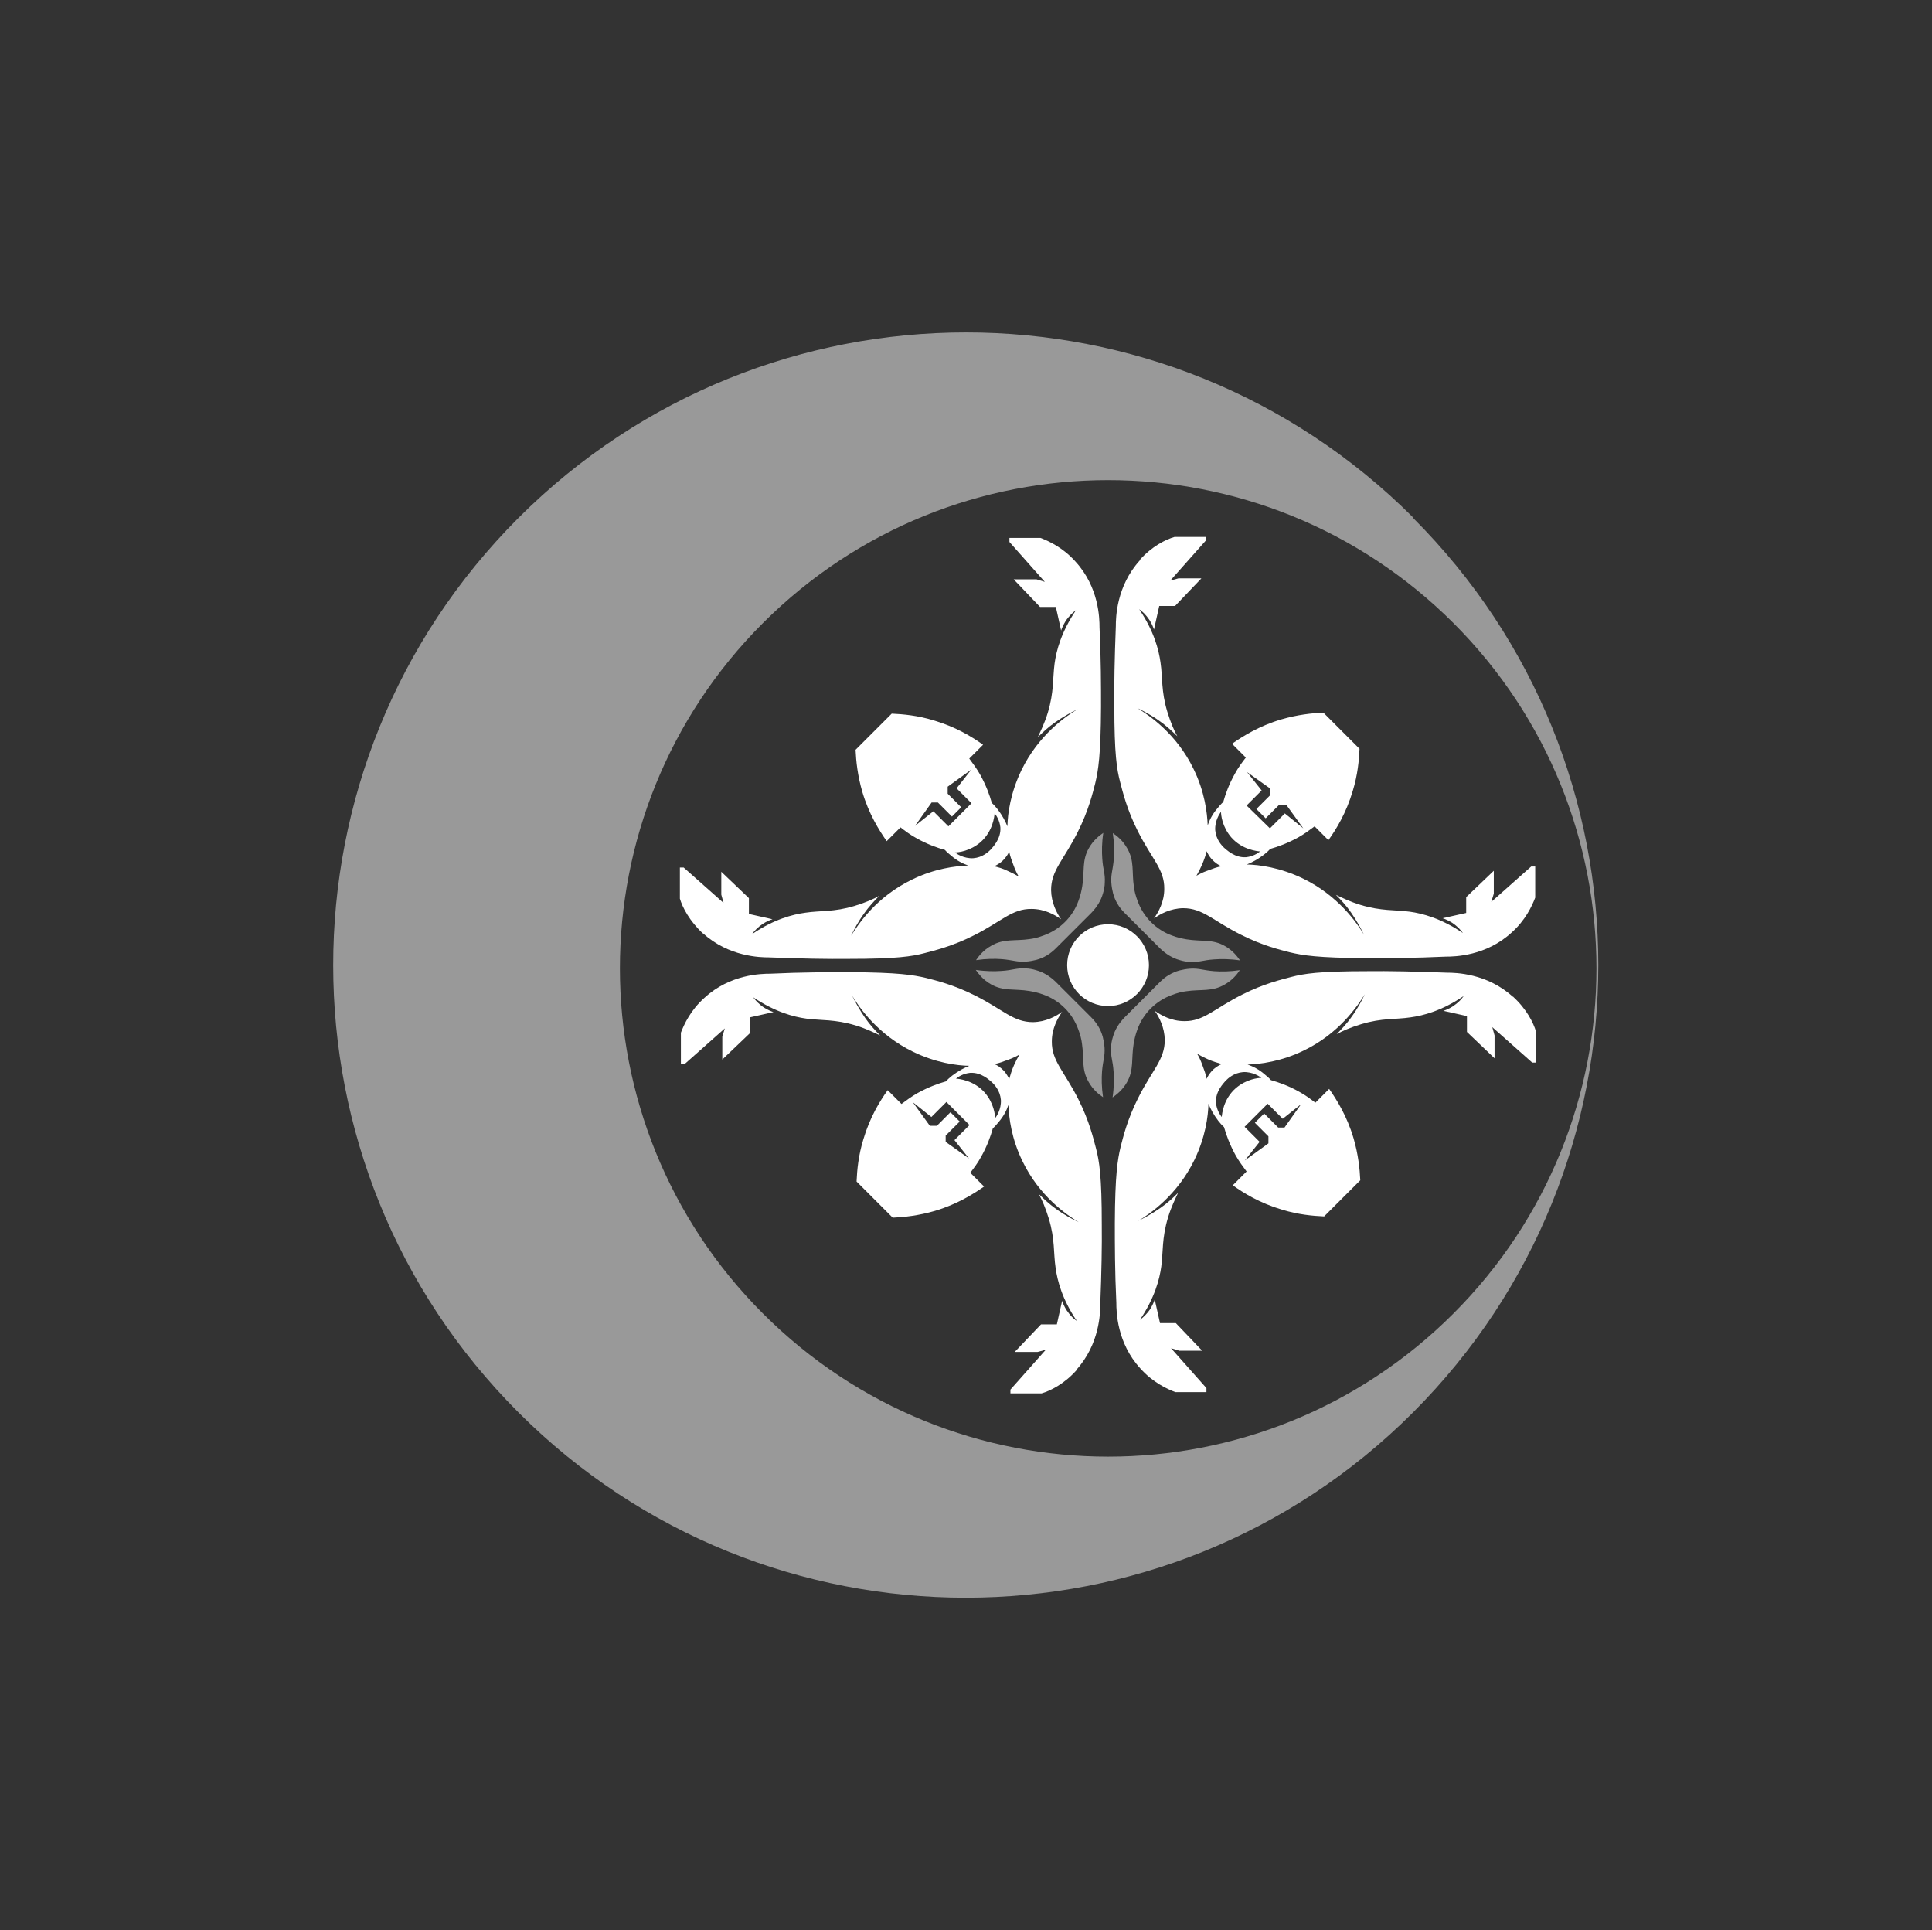 <?xml version="1.0" encoding="UTF-8"?>
<svg id="Layer_1" xmlns="http://www.w3.org/2000/svg" version="1.1" viewBox="0 0 769.8 768.9">
  <rect x="0" y="0" width="769.8" height="768.9" fill="#333333" stroke="none"/>
  <!-- Generator: Adobe Illustrator 29.2.1, SVG Export Plug-In . SVG Version: 2.1.0 Build 116)  -->
  <defs>
    <style>
      .st0, .st1 {
        fill: #fff;
      }

      .st1 {
        isolation: isolate;
        opacity: .5;
      }
    </style>
  </defs>
  <g id="Layer_5">
    <g>
      <g>
        <path class="st0" d="M602.8,397.1c-10.3-9.4-22.9-9.6-26.2-9.6-12.8-.5-23.5-.7-31.7-.6-19.5,0-25.4,1-30.4,2.3-3.8,1-11,2.7-19.5,7-11.2,5.6-15.3,10.7-23.1,10.6-5.2,0-9.2-2.3-11.8-4.1h0c1.8,2.5,3.9,6.6,4,11.6,0,7.9-5,11.9-10.6,23.1-4.3,8.5-6,15.6-7,19.5-1.2,5.1-2.2,11-2.3,30.4,0,8.3,0,19,.6,31.7,0,3.5.2,16,9.6,26.2,4.9,5.5,10.5,8.1,13.9,9.4h12.4v-1.6l-14.1-15.9,3.3,1h9.1c0,0-10.5-11-10.5-11h-6.3l-2.1-9.4c-.3,1-.9,2.3-1.8,3.8-1.4,2.1-3,3.5-4.1,4.3,5.9-8.8,7.8-16.1,8.5-21.2.8-6,.2-11.3,2.7-19.6,1.3-4.3,3-7.6,4-9.8-1.8,1.8-4.1,4-7,6-3.3,2.3-6.3,3.9-8.9,5.2,4.7-2.8,15.6-10.3,22.4-24.3,4.4-9.1,5.5-17.4,5.6-22.4.8,2,2,4.3,3.9,6.8.8,1,1.5,1.8,2.3,2.5.9,3.2,2.3,7,4.6,11.2,1.4,2.5,3,4.6,4.4,6.5l-5.5,5.5c4.3,3.1,10.8,7.1,19.6,9.7,6.5,2,12.3,2.5,16.8,2.7l14.4-14.4c-.2-4.5-.8-10.3-2.7-16.8-2.6-8.8-6.7-15.3-9.7-19.6l-5.5,5.5c-1.8-1.4-3.9-3-6.5-4.4-4.1-2.3-8-3.7-11.2-4.6-.7-.8-1.5-1.5-2.5-2.3-2.3-2-4.7-3.2-6.8-3.9,5.1-.2,13.4-1.2,22.4-5.6,14.1-6.8,21.4-17.7,24.3-22.4-1.2,2.5-2.8,5.6-5.2,8.9-2.1,3-4.3,5.2-6,7,2.1-1.2,5.5-2.7,9.8-4,8.3-2.5,13.6-1.8,19.6-2.7,5.1-.7,12.5-2.6,21.2-8.5-.8,1.2-2.2,2.7-4.3,4.1-1.4.9-2.8,1.5-3.8,1.8,3.2.7,6.2,1.4,9.4,2.1v6.3l11,10.5v-9.1c0,0-.9-3.3-.9-3.3l15.9,14.1h1.5v-12.4c-1-3.4-3.7-8.9-9.2-13.9h.2ZM501.9,454.9l-6-6,9.2-9.2,6,6,7.3-5.8-6.6,9.3h-2.5l-5.6-5.6-3.7,3.7,5.4,5.4v2.8l-9.4,6.8,5.8-7.3ZM486.8,423.9c-.8.3-2,1-3.2,2-1.5,1.4-2.5,3-2.8,3.9-.3-1.7-1-3.6-1.8-5.7-.6-1.7-1.3-3.1-2-4.3,1.2.7,2.7,1.5,4.3,2.2,2,.9,3.9,1.4,5.5,1.9h0ZM502.7,429.4c-1.5,0-6.1.5-10.3,4.1-5,4.4-5.5,10.4-5.6,11.5-.7-.9-2-2.8-2.3-5.6-.3-4.6,3-7.8,3.8-8.8,1-1,3.3-3.2,7-3.5,3.8-.2,6.7,1.8,7.3,2.3h0Z"/>
        <path class="st0" d="M454.2,223.2c-9.4,10.3-9.6,22.9-9.6,26.2-.5,12.8-.7,23.5-.6,31.7,0,19.5,1,25.4,2.3,30.4,1,3.8,2.7,11,7,19.5,5.6,11.2,10.7,15.3,10.6,23.1,0,5.2-2.3,9.2-4.1,11.8h0c2.5-1.8,6.5-4,11.6-4.1,7.9,0,11.9,5,23.1,10.6,8.5,4.3,15.6,6,19.5,7,5.1,1.2,11,2.2,30.4,2.3,8.3,0,19,0,31.7-.6,3.5,0,16-.2,26.2-9.6,5.5-4.9,8.1-10.5,9.4-13.9v-12.4h-1.6l-15.9,14.1,1-3.3v-9.1c0,0-11,10.5-11,10.5v6.3l-9.4,2.1c1,.3,2.3.9,3.8,1.8,2.1,1.4,3.5,3,4.3,4.1-8.8-5.9-16.1-7.8-21.2-8.5-6-.8-11.3-.2-19.6-2.7-4.3-1.3-7.6-3-9.8-4,1.8,1.8,4,4.1,6,7,2.3,3.3,3.9,6.3,5.2,8.9-2.8-4.7-10.3-15.6-24.3-22.4-9.1-4.4-17.4-5.5-22.4-5.6,2-.8,4.3-2,6.8-3.9,1-.8,1.8-1.5,2.5-2.3,3.2-.9,7-2.3,11.2-4.6,2.5-1.4,4.6-3,6.5-4.4l5.5,5.5c3.1-4.3,7.1-10.8,9.7-19.6,2-6.5,2.5-12.3,2.7-16.8l-14.4-14.4c-4.5.2-10.3.8-16.8,2.7-8.8,2.6-15.3,6.7-19.6,9.7l5.5,5.5c-1.4,1.8-3,3.9-4.4,6.5-2.3,4.1-3.7,8-4.6,11.2-.8.7-1.5,1.5-2.3,2.5-2,2.3-3.2,4.7-3.9,6.8-.2-5.1-1.2-13.4-5.6-22.4-6.8-14.1-17.7-21.4-22.4-24.3,2.5,1.2,5.6,2.8,8.9,5.2,3,2.1,5.2,4.3,7,6-1.2-2.1-2.7-5.5-4-9.8-2.5-8.3-1.8-13.6-2.7-19.6-.7-5.1-2.6-12.5-8.5-21.2,1.2.8,2.7,2.2,4.1,4.3.9,1.4,1.5,2.8,1.8,3.8.7-3.2,1.4-6.2,2.1-9.4h6.3l10.5-11h-9.1c0,0-3.3.9-3.3.9l14.1-15.9v-1.5h-12.4c-3.5,1-9,3.7-13.9,9.2h-.1ZM512,324l-6,6-9.3-9.1,6-6-5.8-7.3,9.3,6.6v2.5l-5.6,5.6,3.7,3.7,5.4-5.4h2.8l6.8,9.4-7.3-5.9h0ZM480.8,339.1c.3.8,1,2,2,3.2,1.4,1.5,3,2.5,3.9,2.8-1.7.3-3.6,1-5.7,1.8-1.7.6-3.1,1.3-4.3,2,.7-1.2,1.5-2.7,2.2-4.3.9-2.1,1.5-3.9,1.9-5.5ZM486.5,323.3c0,1.5.5,6.1,4.1,10.3,4.4,5,10.4,5.5,11.5,5.6-.9.7-2.8,2-5.6,2.3-4.6.3-7.8-3-8.8-3.8-1-1-3.2-3.3-3.5-7-.2-3.8,1.8-6.6,2.3-7.3h0Z"/>
        <path class="st0" d="M280.1,371.8c10.3,9.4,22.9,9.6,26.2,9.6,12.8.5,23.5.7,31.7.6,19.5,0,25.4-1,30.4-2.3,3.8-1,11-2.7,19.5-7,11.2-5.6,15.3-10.7,23.1-10.6,5.2,0,9.2,2.3,11.8,4.1h0c-1.8-2.5-3.9-6.6-4-11.6,0-7.9,5-11.9,10.6-23.1,4.3-8.5,6-15.6,7-19.5,1.2-5.1,2.2-11,2.3-30.4,0-8.3,0-19-.6-31.7,0-3.5-.2-16-9.6-26.2-4.9-5.5-10.5-8.1-13.9-9.4h-12.4v1.6l14.1,15.9-3.3-1h-9.1c0,0,10.5,11,10.5,11h6.3l2.1,9.4c.3-1,.9-2.3,1.8-3.8,1.4-2.1,3-3.5,4.1-4.3-5.9,8.8-7.8,16.1-8.5,21.2-.8,6-.2,11.3-2.7,19.6-1.3,4.3-3,7.6-4,9.8,1.8-1.8,4.1-4,7-6,3.3-2.3,6.3-3.9,8.9-5.2-4.7,2.8-15.6,10.3-22.4,24.3-4.4,9.1-5.5,17.4-5.6,22.4-.8-2-2-4.3-3.9-6.8-.8-1-1.5-1.8-2.3-2.5-.9-3.2-2.3-7-4.6-11.2-1.4-2.5-3-4.6-4.4-6.5l5.5-5.5c-4.3-3.1-10.8-7.1-19.6-9.7-6.5-2-12.3-2.5-16.8-2.7l-14.4,14.4c.2,4.5.8,10.3,2.7,16.8,2.6,8.8,6.7,15.3,9.7,19.6l5.5-5.5c1.8,1.4,3.9,3,6.5,4.4,4.1,2.3,8,3.7,11.2,4.6.7.8,1.5,1.5,2.5,2.3,2.3,2,4.7,3.2,6.8,3.9-5.1.2-13.4,1.2-22.4,5.6-14.1,6.8-21.4,17.7-24.3,22.4,1.2-2.5,2.8-5.6,5.2-8.9,2.1-3,4.3-5.2,6-7-2.1,1.2-5.5,2.7-9.8,4-8.3,2.5-13.6,1.8-19.6,2.7-5.1.7-12.5,2.6-21.2,8.5.8-1.2,2.2-2.7,4.3-4.1,1.4-.9,2.8-1.5,3.8-1.8-3.2-.7-6.2-1.4-9.4-2.1v-6.3l-11-10.5v9.1c0,0,.9,3.3.9,3.3l-15.9-14.1h-1.5v12.4c1,3.4,3.8,8.9,9.2,13.9h-.2ZM381.1,314l6,6-9.2,9.2-6-6-7.3,5.8,6.6-9.3h2.5l5.6,5.6,3.7-3.7-5.4-5.4v-2.8l9.4-6.8-5.8,7.4h0ZM396.1,345.1c.8-.3,2-1,3.2-2,1.5-1.4,2.5-3,2.8-3.9.3,1.7,1,3.6,1.8,5.7.6,1.7,1.3,3.1,2,4.3-1.2-.7-2.7-1.5-4.3-2.2-2-1-3.8-1.5-5.5-1.9h0ZM380.4,339.6c1.5,0,6.1-.5,10.3-4.1,5-4.4,5.5-10.4,5.6-11.5.7.9,2,2.8,2.3,5.6.3,4.6-3,7.8-3.8,8.8-1,1-3.3,3.2-7,3.5-3.8.2-6.7-1.8-7.3-2.3h0Z"/>
        <path class="st0" d="M428.8,545.8c9.4-10.3,9.6-22.9,9.6-26.2.5-12.8.7-23.5.6-31.7,0-19.5-1-25.4-2.3-30.4-1-3.8-2.7-11-7-19.5-5.6-11.2-10.7-15.3-10.6-23.1,0-5.2,2.3-9.2,4.1-11.8h0c-2.5,1.8-6.5,4-11.6,4.1-7.9,0-11.9-5-23.1-10.6-8.5-4.3-15.6-6-19.5-7-5.1-1.2-11-2.2-30.4-2.3-8.3,0-19,0-31.7.6-3.5,0-16,.2-26.2,9.6-5.5,4.9-8.1,10.5-9.4,13.9v12.4h1.6l15.9-14.1-1,3.3v9.1c0,0,11-10.5,11-10.5v-6.3l9.4-2.1c-1-.3-2.3-.9-3.8-1.8-2.1-1.4-3.5-3-4.3-4.1,8.8,5.9,16.1,7.8,21.2,8.5,6,.8,11.3.2,19.6,2.7,4.3,1.3,7.6,3,9.8,4-1.8-1.8-4-4.1-6-7-2.3-3.3-3.9-6.3-5.2-8.9,2.8,4.7,10.3,15.6,24.3,22.4,9.1,4.4,17.4,5.5,22.4,5.6-2,.8-4.3,2-6.8,3.9-1,.8-1.8,1.5-2.5,2.3-3.2.9-7,2.3-11.2,4.6-2.5,1.4-4.6,3-6.5,4.4l-5.5-5.5c-3.1,4.3-7.1,10.8-9.7,19.6-2,6.5-2.5,12.3-2.7,16.8l14.4,14.4c4.5-.2,10.3-.8,16.8-2.7,8.8-2.6,15.3-6.7,19.6-9.7l-5.5-5.5c1.4-1.8,3-3.9,4.4-6.5,2.3-4.1,3.7-8,4.6-11.2.8-.7,1.5-1.5,2.3-2.5,2-2.3,3.2-4.7,3.9-6.8.2,5.1,1.2,13.4,5.6,22.4,6.8,14.1,17.7,21.4,22.4,24.3-2.5-1.2-5.6-2.8-8.9-5.2-3-2.1-5.2-4.3-7-6,1.2,2.1,2.7,5.5,4,9.8,2.5,8.3,1.8,13.6,2.7,19.6.7,5.1,2.6,12.5,8.5,21.2-1.2-.8-2.7-2.2-4.1-4.3-.9-1.4-1.5-2.8-1.8-3.8-.7,3.2-1.4,6.2-2.1,9.4h-6.3l-10.5,11h9.1c0,0,3.3-.9,3.3-.9l-14.1,15.9v1.5h12.4c3.5-1,9.1-3.8,13.9-9.2h.1ZM371.1,445l6-6,9.2,9.2-6,6,5.8,7.3-9.3-6.6v-2.5l5.6-5.6-3.7-3.7-5.4,5.4h-2.8l-6.8-9.4,7.3,5.8h0ZM402.1,429.9c-.3-.8-1-2-2-3.2-1.4-1.5-3-2.5-3.9-2.8,1.7-.3,3.6-1,5.7-1.8,1.7-.6,3.1-1.3,4.3-2-.7,1.2-1.5,2.7-2.2,4.3-.9,2-1.4,3.8-1.9,5.5h0ZM396.5,445.6c0-1.5-.5-6.1-4.1-10.3-4.4-5-10.4-5.5-11.5-5.6.9-.7,2.8-2,5.6-2.3,4.6-.3,7.8,3,8.8,3.8,1,1,3.2,3.3,3.5,7,.2,3.8-1.8,6.6-2.3,7.3h0Z"/>
        <circle class="st0" cx="441.5" cy="384.5" r="16.3"/>
        <path class="st1" d="M462.2,391.2c2.2-2.2,4.8-3.8,7.8-4.6,1.2-.3,2.7-.6,4.3-.7,3.5-.2,4.8.6,9.4,1,2.8.2,6.2.2,10.3-.4-1.2,1.8-3,4-6,5.7-5.1,3-9.4,1.8-15.4,2.7-1.7.2-3.6.7-5.7,1.5-6.3,2.3-11.4,7.3-13.7,13.7-.8,2.1-1.2,4-1.5,5.7-1,6,.2,10.4-2.7,15.4-1.7,3-4,4.8-5.7,6,.6-4,.6-7.5.4-10.3-.3-4.6-1.2-5.8-1-9.4,0-1.5.3-3,.7-4.3.8-3,2.5-5.6,4.6-7.8l14.2-14.2h0Z"/>
        <path class="st1" d="M448.1,363.7c-2.2-2.2-3.8-4.8-4.6-7.8-.3-1.2-.6-2.7-.7-4.3-.2-3.5.6-4.8,1-9.4.2-2.8.2-6.2-.4-10.3,1.8,1.2,4,3,5.7,6,3,5.1,1.8,9.4,2.7,15.4.2,1.7.7,3.6,1.5,5.7,2.3,6.3,7.3,11.4,13.7,13.7,2.1.8,4,1.2,5.7,1.5,6,1,10.4-.2,15.4,2.7,3,1.7,4.8,4,6,5.7-4-.6-7.5-.6-10.3-.4-4.6.3-5.8,1.2-9.4,1-1.5,0-3-.3-4.3-.7-3-.8-5.6-2.5-7.8-4.6l-14.2-14.2h0Z"/>
        <path class="st1" d="M420.7,377.8c-2.2,2.2-4.8,3.8-7.8,4.6-1.2.3-2.7.6-4.3.7-3.5.2-4.8-.6-9.4-1-2.8-.2-6.2-.2-10.3.4,1.2-1.8,3-4,6-5.7,5.1-3,9.4-1.8,15.4-2.7,1.7-.2,3.6-.7,5.7-1.5,6.3-2.3,11.4-7.3,13.7-13.7.8-2.1,1.2-4,1.5-5.7,1-6-.2-10.4,2.7-15.4,1.7-3,4-4.8,5.7-6-.6,4-.6,7.5-.4,10.3.3,4.6,1.2,5.8,1,9.4,0,1.5-.3,3-.7,4.3-.8,3-2.5,5.6-4.6,7.8l-14.2,14.2h0Z"/>
        <path class="st1" d="M434.8,405.3c2.2,2.2,3.8,4.8,4.6,7.8.3,1.2.6,2.7.7,4.3.2,3.5-.6,4.8-1,9.4-.2,2.8-.2,6.2.4,10.3-1.8-1.2-4-3-5.7-6-3-5.1-1.8-9.4-2.7-15.4-.2-1.7-.7-3.6-1.5-5.7-2.3-6.3-7.3-11.4-13.7-13.7-2.1-.8-4-1.2-5.7-1.5-6-1-10.4.2-15.4-2.7-3-1.7-4.8-4-6-5.7,4,.6,7.5.6,10.3.4,4.6-.3,5.8-1.2,9.4-1,1.5,0,3,.3,4.3.7,3,.8,5.6,2.5,7.8,4.6l14.2,14.2h0Z"/>
      </g>
      <path class="st1" d="M563.2,206.3c-98.5-98.5-258-98.5-356.6,0-98.5,98.5-98.4,258.1,0,356.4,98.4,98.4,258,98.4,356.4,0,98.4-98.4,98.5-258,0-356.4h0ZM579.1,248.2c76,76,76,199.1,0,275.1-76,76-199.1,76-275.1,0-76-76-76-199.1,0-275.1,75.9-75.9,199.1-75.9,275.1,0Z"/>
    </g>
  </g>
</svg>